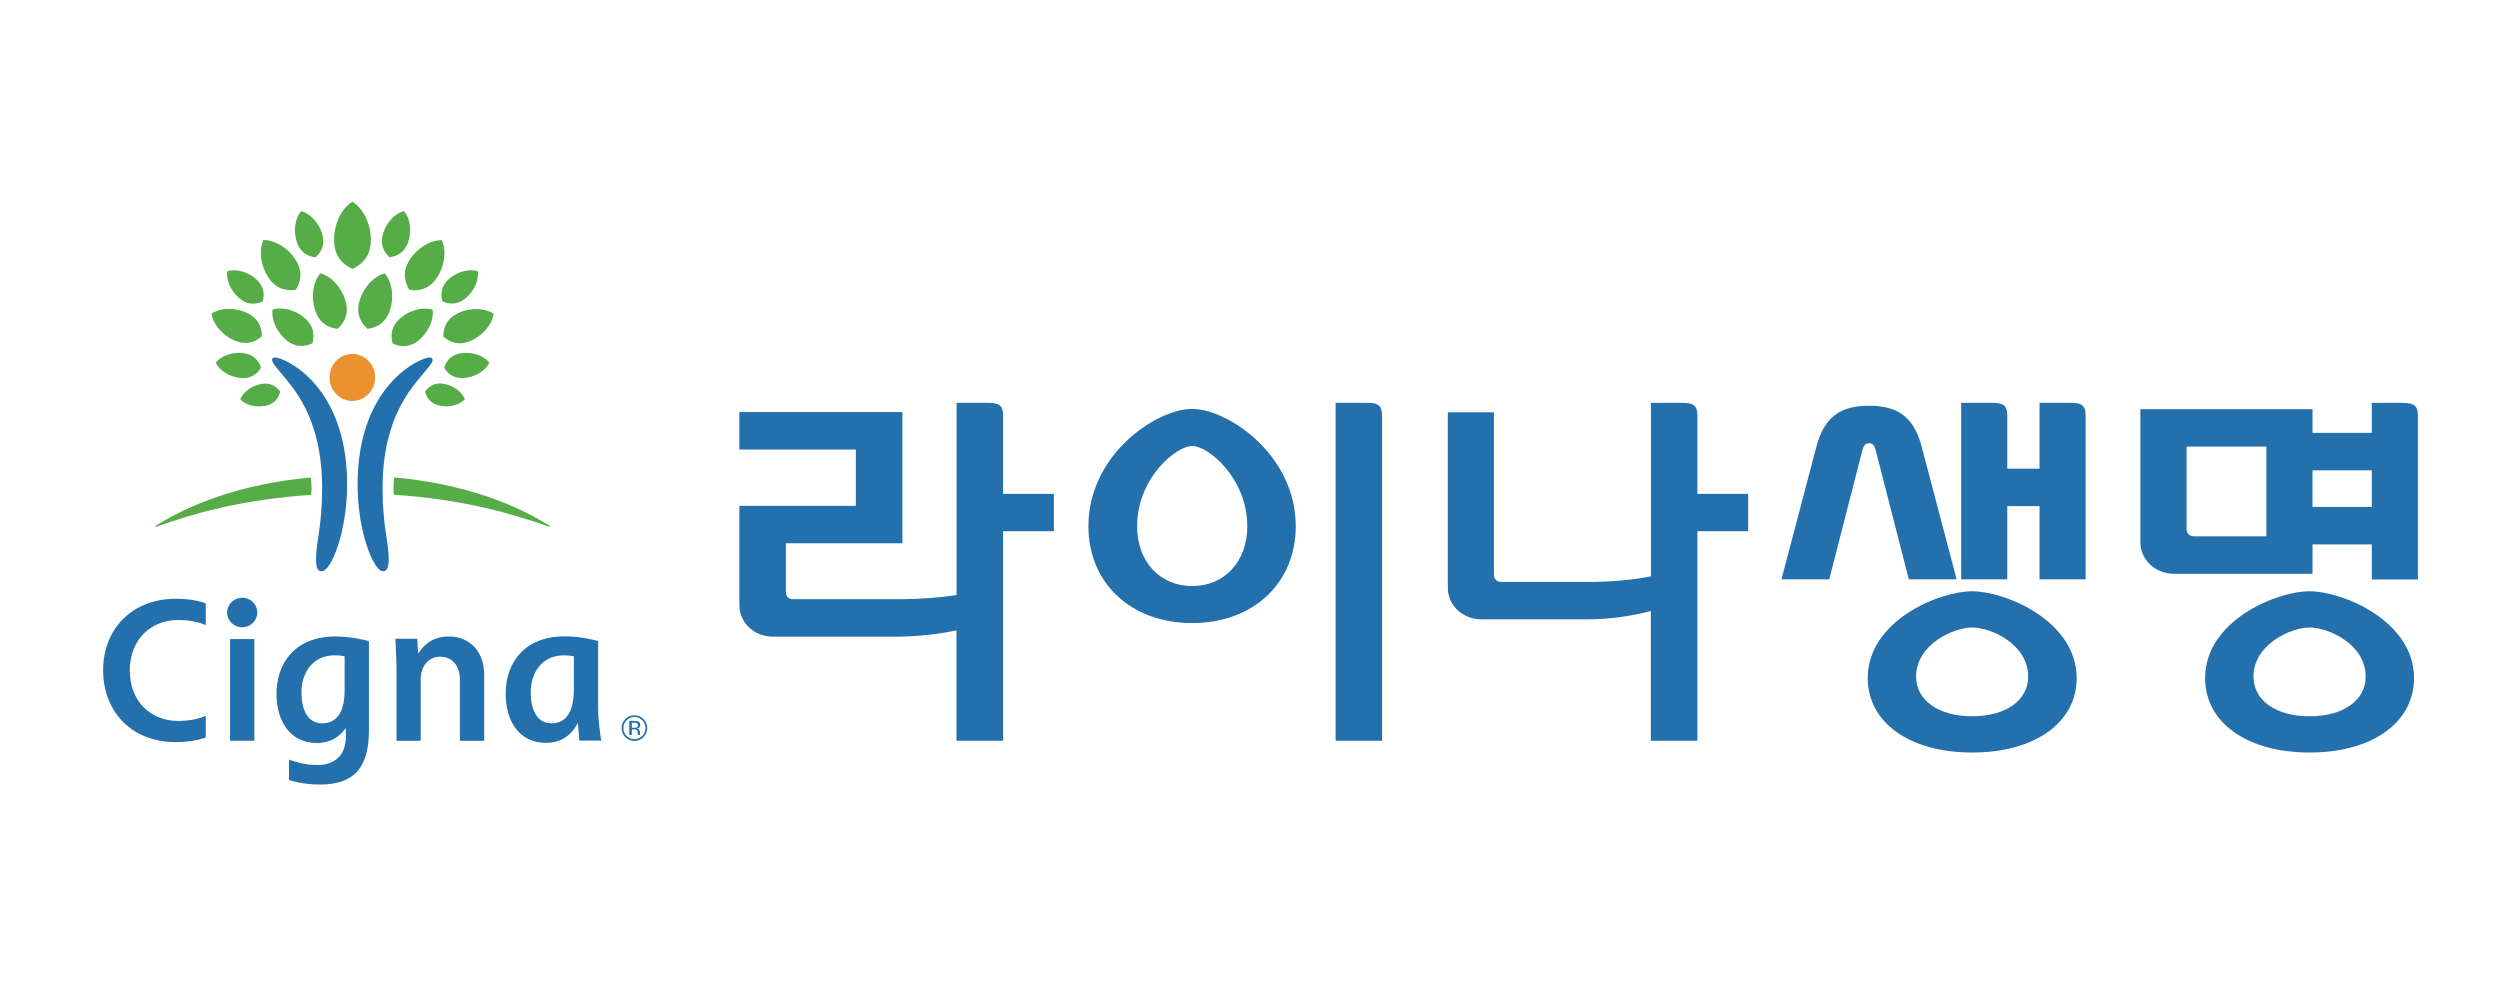 <?xml version="1.0" encoding="UTF-8"?>
<svg id="Layer_2" data-name="Layer 2" xmlns="http://www.w3.org/2000/svg" viewBox="0 0 220.16 88.06">
  <defs>
    <style>
      .cls-1 {
        fill: #2370ad;
      }

      .cls-1, .cls-2, .cls-3, .cls-4 {
        stroke-width: 0px;
      }

      .cls-2 {
        fill: none;
      }

      .cls-3 {
        fill: #56ad48;
      }

      .cls-4 {
        fill: #ea9230;
      }
    </style>
  </defs>
  <g id="_고객사" data-name="고객사">
    <g>
      <rect class="cls-2" width="220.16" height="88.06"/>
      <g>
        <g>
          <g>
            <g>
              <path class="cls-1" d="m38.1,31.68c0,.25-.26.53-.61.96-1.18,1.45-3.8,4.02-3.8,10.39,0,3.3.54,4.67.54,6.21,0,.7-.14,1.07-.5,1.07-.83,0-2.24-3.48-2.24-7.66,0-8.74,5.51-11.17,6.36-11.17.17,0,.24.09.24.2Zm-13.89-.2c.85,0,6.36,2.43,6.36,11.17,0,4.18-1.4,7.66-2.24,7.66-.37,0-.5-.36-.5-1.07,0-1.55.54-2.91.54-6.21,0-6.37-2.62-8.94-3.8-10.39-.35-.43-.61-.71-.61-.96,0-.1.07-.2.24-.2Z"/>
              <path class="cls-4" d="m29.02,33.24c0,1.14.9,2.07,2.01,2.07s2.01-.93,2.01-2.07-.9-2.07-2.01-2.07-2.01.92-2.01,2.07Z"/>
              <path class="cls-3" d="m31.04,23.68c-.82-.38-1.62-1.09-1.62-2.56s.66-2.75,1.62-3.36c.96.61,1.62,1.96,1.62,3.36,0,1.47-.8,2.18-1.62,2.56Zm17.21,22.53c-2.86-1.76-7.22-3.59-13.53-4.17-.01.08-.07.54-.07.99,0,.21.04.48.04.54,6.16.4,10.55,1.71,13.53,2.77.06.02.12.05.15.05.03,0,.05-.02.05-.05,0-.05-.05-.06-.17-.14Zm-13.94-23.55c-.48-.44-.89-1.09-.57-2.11.3-.97,1.04-1.76,1.83-1.97.53.62.7,1.7.4,2.66-.32,1.01-1.02,1.33-1.66,1.42Zm4.65,3.87c-.17-.6-.15-1.34.62-2,.74-.63,1.75-.88,2.5-.65.11.78-.31,1.73-1.05,2.36-.78.66-1.51.55-2.08.29Zm.15,5.84c.2-.58.62-1.17,1.61-1.28.95-.1,1.91.25,2.38.85-.34.69-1.2,1.24-2.15,1.34-.99.11-1.53-.38-1.85-.91Zm-1.68,2.11c.32-.44.83-.84,1.7-.67.83.16,1.56.71,1.81,1.35-.47.5-1.35.74-2.18.57-.87-.17-1.2-.73-1.33-1.26Zm-5.06-5.52c-.58-.52-1.06-1.31-.69-2.53.36-1.16,1.25-2.11,2.2-2.36.64.75.84,2.03.48,3.19-.38,1.22-1.22,1.6-2,1.7Zm2.21,1.29c-.19-.68-.17-1.51.7-2.25.84-.71,1.97-.99,2.82-.73.12.88-.35,1.95-1.18,2.66-.87.74-1.7.62-2.34.32Zm1.48-4.72c-.42-.67-.68-1.58.03-2.67.67-1.04,1.81-1.72,2.82-1.71.42.91.26,2.23-.41,3.27-.71,1.09-1.64,1.23-2.43,1.11Zm2.98,4.1c0-.74.26-1.58,1.36-2.08,1.05-.48,2.29-.44,3.07.08-.13.93-.91,1.88-1.96,2.36-1.11.5-1.91.14-2.46-.35Zm-25.36,16.72s.02.05.05.05c.03,0,.09-.02.15-.05,2.97-1.07,7.36-2.37,13.52-2.77,0-.06.04-.33.04-.54,0-.45-.05-.91-.07-.99-6.31.58-10.67,2.41-13.53,4.17-.12.07-.17.09-.17.14Zm12.44-25.1c-.3-.97-.13-2.04.4-2.66.79.21,1.54,1,1.84,1.97.31,1.02-.09,1.67-.58,2.11-.64-.09-1.35-.4-1.66-1.42Zm-5.06,5c-.74-.63-1.16-1.58-1.05-2.36.75-.24,1.76.02,2.5.65.78.66.79,1.4.63,2-.57.26-1.3.37-2.08-.29Zm.08,7.03c-.94-.1-1.81-.65-2.15-1.34.48-.6,1.44-.95,2.39-.85.99.11,1.41.7,1.61,1.28-.32.53-.85,1.02-1.85.91Zm2.2,2.46c-.83.17-1.71-.07-2.18-.57.25-.64.98-1.19,1.81-1.35.87-.17,1.38.23,1.7.67-.13.53-.46,1.09-1.33,1.26Zm4.39-8.48c-.36-1.16-.16-2.44.48-3.19.95.25,1.84,1.2,2.2,2.36.38,1.22-.11,2.01-.69,2.53-.77-.1-1.62-.48-1.99-1.7Zm-2.55,2.66c-.83-.71-1.3-1.78-1.18-2.66.84-.26,1.98.02,2.81.73.87.74.89,1.57.7,2.25-.64.29-1.46.42-2.34-.32Zm-1.56-5.51c-.68-1.04-.84-2.35-.42-3.27,1-.01,2.14.67,2.82,1.71.7,1.09.45,2,.03,2.67-.79.11-1.72-.02-2.43-1.11Zm-3.02,5.56c-1.05-.48-1.84-1.43-1.97-2.36.78-.51,2.01-.55,3.07-.08,1.1.5,1.36,1.34,1.36,2.08-.56.49-1.36.85-2.46.35Z"/>
            </g>
            <path class="cls-1" d="m34.92,65.23v-6.19c0-.83-.08-2.42-.1-2.79h1.92l.09,1.26h.04c.22-.35.95-1.46,2.62-1.46,2.03,0,3.15,1.49,3.15,3.35v5.84h-2.14v-5.41c0-1.14-.63-2-1.73-2s-1.72.91-1.72,2v5.41h-2.14Zm-12.52-8.95h-2.14v8.95h2.14v-8.95Zm30.54,8.95c-.07-.5-.27-1.82-.27-2.96v-5.82c-.33-.09-1.55-.41-2.95-.41-3.63,0-5.19,2.43-5.19,5.06,0,2.42,1.21,4.32,3.55,4.32,1.7,0,2.47-1.1,2.76-1.69h.06c.02.28.1,1.23.12,1.49h1.92Zm-2.41-4.44c0,2.05-.8,2.91-1.96,2.91s-1.83-.99-1.83-2.74,1.02-3.25,2.91-3.25c.39,0,.66.04.89.09v2.99Zm-32.41,2.25c-.58.27-1.52.45-2.42.45-2.46,0-4.27-1.76-4.27-4.44s1.8-4.45,4.27-4.45c1.23,0,2.1.3,2.42.45v-1.92c-.54-.2-1.41-.4-2.65-.4-3.82,0-6.39,2.64-6.39,6.31,0,3.47,2.36,6.31,6.39,6.31,1.18,0,2.07-.19,2.65-.4v-1.92Zm12.34,1.12v.67c0,1.83-1.13,2.54-2.53,2.54-1.26,0-2.18-.38-2.48-.48v1.81c.24.06,1.26.39,2.72.39,2.59,0,4.32-1.07,4.32-4.73v-7.9c-.33-.09-1.55-.41-2.95-.41-3.63,0-5.19,2.43-5.19,5.06,0,2.42,1.22,4.32,3.55,4.32,1.54,0,2.28-.93,2.52-1.28h.04Zm-.11-3.37c0,2.05-.8,2.91-1.97,2.91s-1.83-.99-1.83-2.74,1.02-3.25,2.91-3.25c.39,0,.66.04.89.09v2.99Zm-10.35-6.85c0,.72.59,1.3,1.33,1.3s1.33-.58,1.33-1.3-.6-1.3-1.33-1.3-1.33.58-1.33,1.3Z"/>
          </g>
          <path class="cls-1" d="m56.67,64.92c-.22.22-.49.33-.8.33s-.58-.11-.8-.33c-.22-.22-.33-.49-.33-.8s.11-.58.33-.8c.22-.22.49-.33.8-.33s.58.11.8.33c.22.22.33.49.33.8s-.11.58-.33.8Zm-1.49-1.49c-.19.19-.28.42-.28.69s.09.5.28.69c.19.19.42.28.69.28s.5-.1.69-.28c.19-.19.28-.42.28-.69s-.09-.5-.28-.69c-.19-.19-.42-.29-.69-.29s-.5.1-.69.29Zm.67.06c.15,0,.27.01.34.04.13.05.19.16.19.31,0,.11-.04.2-.12.25-.04.03-.1.05-.18.06.1.01.17.06.21.12.04.06.07.13.07.19v.09s0,.06,0,.09c0,.03,0,.06.01.06v.02s-.2,0-.2,0c0,0,0,0,0-.01,0,0,0,0,0-.01v-.04s0-.1,0-.1c0-.14-.04-.24-.12-.29-.05-.03-.13-.04-.24-.04h-.17v.49h-.22v-1.24h.43Zm.24.19c-.05-.03-.14-.04-.26-.04h-.19v.45h.2c.09,0,.16,0,.21-.02.08-.03.13-.1.13-.2,0-.09-.03-.15-.08-.18Z"/>
        </g>
        <g>
          <path class="cls-1" d="m121.71,65.23v-28.65c0-.85-.36-1.1-1.22-1.1h-2.87v29.75h4.1Z"/>
          <path class="cls-1" d="m149.48,65.23v-18.45h4.47v-3.29h-4.47v-6.91c0-.85-.36-1.1-1.22-1.1h-2.87v15.27c-1.47.31-3.53.5-5.53.5h-7.64c-.39,0-.66-.26-.66-.64v-14.3h-4.06v15.44c0,1.57,1.31,2.79,2.97,2.79h9.38c1.81,0,3.67-.25,5.53-.73v11.42h4.1Z"/>
          <path class="cls-1" d="m104.98,36.01c-3.14,0-9.13,4.02-9.13,10.33,0,5.02,3.76,8.53,9.13,8.53s9.13-3.51,9.13-8.53c0-6.31-6-10.33-9.13-10.33Zm4.86,10.34c0,3.1-2,5.26-4.85,5.26s-4.85-2.16-4.85-5.26c0-4.26,3.45-7.08,4.85-7.08s4.85,2.82,4.85,7.08Z"/>
          <path class="cls-1" d="m203.39,52.07c-2.93,0-9.2,2.6-9.2,7.65,0,3.92,3.7,6.55,9.2,6.55s9.2-2.63,9.2-6.55c0-5.05-6.29-7.65-9.2-7.65Zm0,3.19c1.66,0,4.94,1.47,4.94,4.33,0,2.09-1.98,3.49-4.94,3.49s-4.94-1.4-4.94-3.49c0-2.86,3.32-4.33,4.94-4.33Z"/>
          <path class="cls-1" d="m88.34,65.23v-18.45h4.47v-3.29h-4.47v-6.91c0-.85-.36-1.1-1.23-1.1h-2.87v16.92c-1.46.23-3.32.37-5.01.37h-9.4c-.39,0-.62-.26-.62-.64v-4.29h10.26v-11.55h-14.36v3.3h10.26v4.96h-10.26v8.73c0,1.57,1.31,2.79,2.97,2.79h10.73c1.83,0,3.84-.21,5.42-.56v9.72h4.1Z"/>
          <path class="cls-1" d="m173.68,52.07c-2.93,0-9.2,2.6-9.2,7.65,0,3.92,3.7,6.55,9.2,6.55s9.2-2.63,9.2-6.55c0-5.05-6.29-7.65-9.2-7.65Zm0,3.19c1.66,0,4.93,1.47,4.93,4.33,0,2.09-1.98,3.49-4.93,3.49s-4.94-1.4-4.94-3.49c0-2.86,3.32-4.33,4.94-4.33Z"/>
          <path class="cls-1" d="m211.72,35.48h-2.85v2.64h-5.22v-2.09h-15.16v11.7c0,1.57,1.31,2.8,2.97,2.8h12.19v-2.59h5.22v3.09h4.06v-14.45c0-.84-.36-1.09-1.21-1.09Zm-12.13,11.75h-6.38c-.39,0-.65-.26-.65-.64v-7.26h7.03v7.91Zm4.06-2.59v-3.22h5.22v3.22h-5.22Z"/>
          <g>
            <path class="cls-1" d="m182.46,35.48h-2.85v5.79h-2.84v-4.7c0-.84-.36-1.09-1.21-1.09h-2.85v15.54h4.06v-6.45h2.84v6.45h4.06v-14.45c0-.84-.36-1.09-1.21-1.09Z"/>
            <path class="cls-1" d="m164.6,39.03c.37,0,.5.27.61.73l2.89,11.26h4.21l-3.06-11.61c-.64-2.48-1.91-3.68-4.64-3.68h-.03c-2.73,0-4,1.2-4.64,3.68l-3.06,11.61h4.21l2.89-11.26c.11-.46.24-.73.61-.73Z"/>
          </g>
        </g>
      </g>
    </g>
  </g>
</svg>